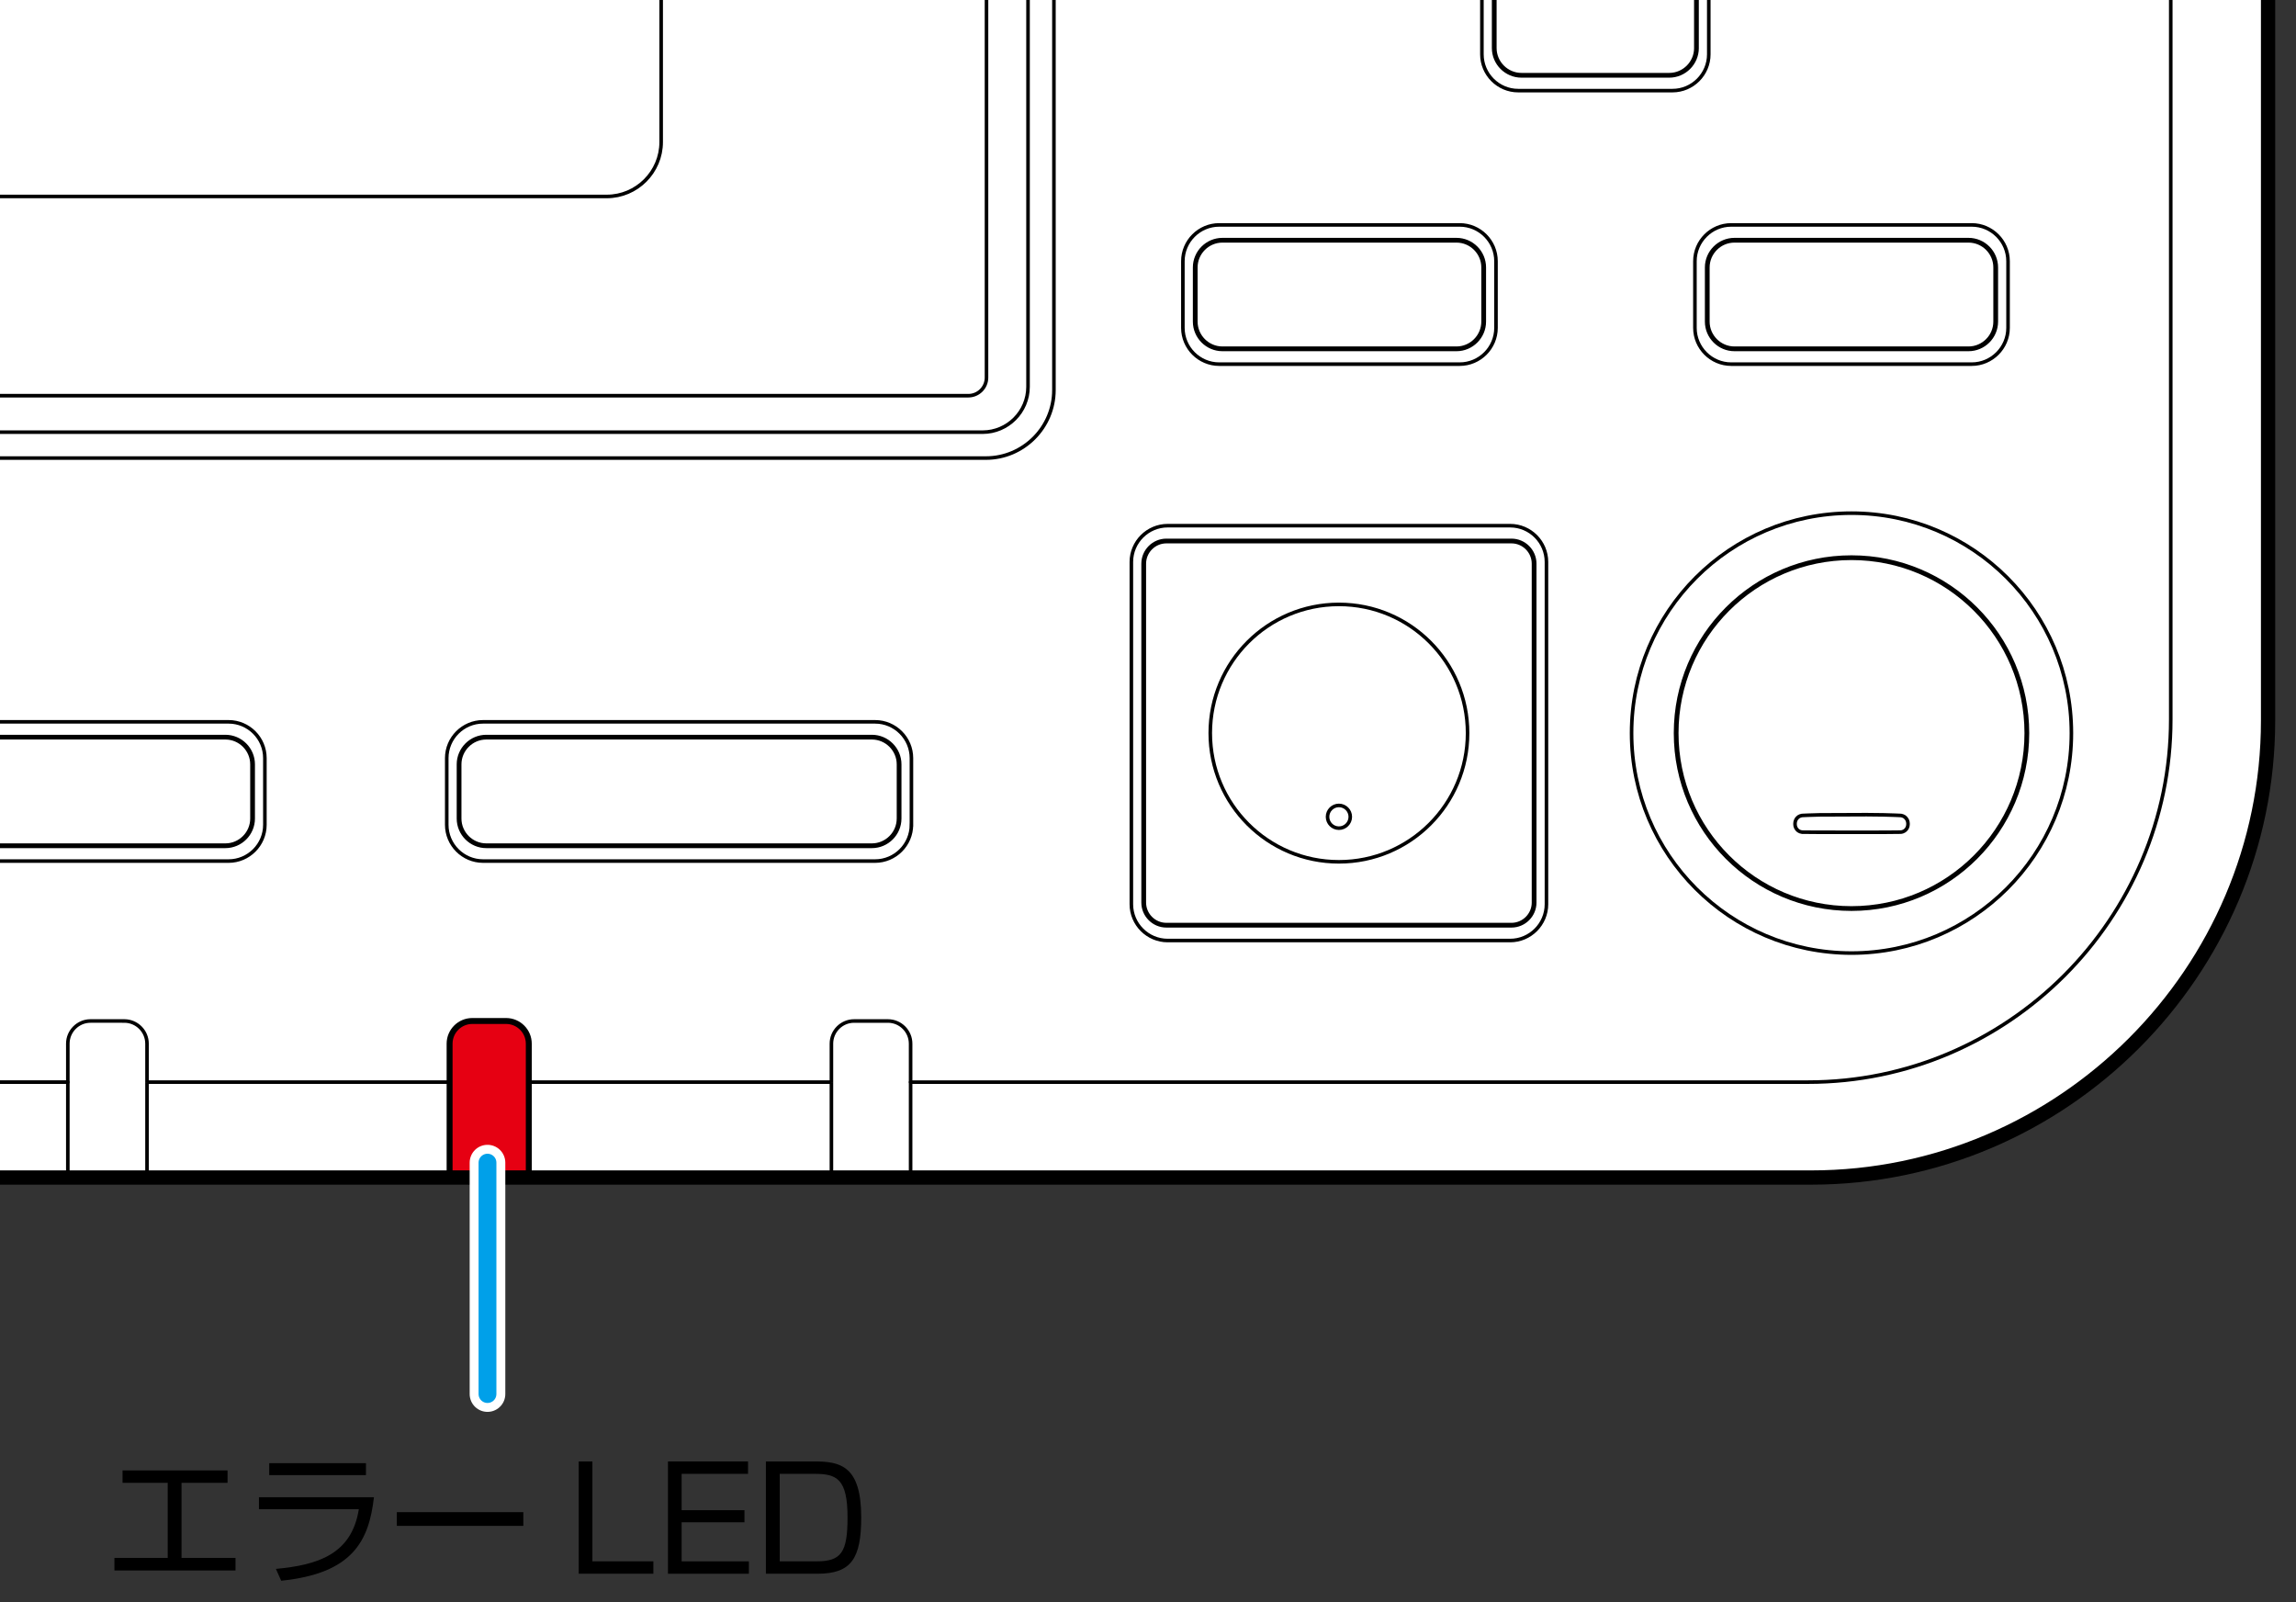 <?xml version="1.0" encoding="utf-8"?>
<!-- Generator: Adobe Illustrator 23.0.6, SVG Export Plug-In . SVG Version: 6.00 Build 0)  -->
<svg version="1.1" xmlns="http://www.w3.org/2000/svg" xmlns:xlink="http://www.w3.org/1999/xlink" x="0px" y="0px"
	 width="193.27px" height="134.847px" viewBox="0 0 193.27 134.847" enable-background="new 0 0 193.27 134.847"
	 xml:space="preserve">
<rect x="0" y="0" width="193.27" height="134.847" fill="#333333" stroke="none"/>
<g id="レイヤー_2">
</g>
<g id="レイヤー_3">
</g>
<g id="レイヤー_4">
	<g>
		<g>
		</g>
		<g>
		</g>
	</g>
</g>
<g id="text">
	<g>
		<g>
			<defs>
				<rect id="SVGID_1_" width="193.27" height="103.499"/>
			</defs>
			<clipPath id="SVGID_2_">
				<use xlink:href="#SVGID_1_"  overflow="visible"/>
			</clipPath>
			<g clip-path="url(#SVGID_2_)">
				<path fill="none" stroke="#000000" stroke-width="1.8" stroke-linecap="round" stroke-linejoin="round" d="M190.619-110.712
					V60.643c0,20.987-17.171,38.158-38.158,38.158h-305.259c-20.986,0-38.157-17.171-38.157-38.158
					v-171.355c0-13.643,11.161-24.803,24.802-24.803h331.969
					C179.458-135.514,190.619-124.354,190.619-110.712z"/>
				<path fill="#FFFFFF" d="M190.619-110.712V60.643c0,20.987-17.171,38.158-38.158,38.158h-305.259
					c-20.986,0-38.157-17.171-38.157-38.158v-171.355c0-13.643,11.161-24.803,24.802-24.803h331.969
					C179.458-135.514,190.619-124.354,190.619-110.712z"/>
				<path fill="#E60012" stroke="#000000" stroke-width="0.5" stroke-linecap="round" stroke-linejoin="round" d="M44.512,98.801
					v-7.729v-3.237c0-1.051-0.859-1.908-1.908-1.908h-2.851c-1.049,0-1.907,0.857-1.907,1.908v3.237v7.729
					H44.512z"/>
				<g>
					<g>
						<path fill="none" stroke="#000000" stroke-width="0.3" d="M119.205-74.343c0,1.679-1.374,3.053-3.053,3.053
							h-12.993c-1.678,0-3.052-1.374-3.052-3.053v-7.083c0-1.678,1.374-3.052,3.052-3.052h12.993
							c1.679,0,3.053,1.374,3.053,3.052V-74.343z"/>
						<path fill="none" stroke="#000000" stroke-width="0.4" stroke-linecap="round" stroke-linejoin="round" d="M118.167-74.869
							c0,1.26-1.03,2.29-2.29,2.29h-12.442c-1.258,0-2.29-1.03-2.29-2.29v-6.03
							c0-1.259,1.031-2.288,2.29-2.288h12.442c1.261,0,2.29,1.029,2.29,2.288V-74.869z"/>
					</g>
					<g>
						<path fill="none" stroke="#000000" stroke-width="0.3" d="M119.205-54.613c0,1.678-1.374,3.052-3.053,3.052
							h-12.993c-1.678,0-3.052-1.374-3.052-3.052V-61.696c0-1.679,1.374-3.053,3.052-3.053h12.993
							c1.679,0,3.053,1.374,3.053,3.053V-54.613z"/>
						<path fill="none" stroke="#000000" stroke-width="0.4" stroke-linecap="round" stroke-linejoin="round" d="
							M118.167-55.141c0,1.26-1.03,2.291-2.29,2.291h-12.442c-1.258,0-2.29-1.031-2.29-2.291V-61.17
							c0-1.26,1.031-2.289,2.29-2.289h12.442c1.261,0,2.29,1.029,2.29,2.289V-55.141z"/>
					</g>
					<g>
						<path fill="none" stroke="#000000" stroke-width="0.3" d="M119.205-34.885c0,1.68-1.374,3.053-3.053,3.053
							h-12.993c-1.678,0-3.052-1.373-3.052-3.053v-7.083c0-1.678,1.374-3.052,3.052-3.052h12.993
							c1.679,0,3.053,1.374,3.053,3.052V-34.885z"/>
						<path fill="none" stroke="#000000" stroke-width="0.4" stroke-linecap="round" stroke-linejoin="round" d="
							M118.167-35.411c0,1.258-1.03,2.29-2.29,2.29h-12.442c-1.258,0-2.29-1.031-2.29-2.29v-6.031
							c0-1.259,1.031-2.288,2.29-2.288h12.442c1.261,0,2.29,1.029,2.29,2.288V-35.411z"/>
					</g>
					<g>
						<path fill="none" stroke="#000000" stroke-width="0.3" d="M119.205-15.156c0,1.679-1.374,3.053-3.053,3.053
							h-12.993c-1.678,0-3.052-1.374-3.052-3.053v-7.082c0-1.679,1.374-3.053,3.052-3.053h12.993
							c1.679,0,3.053,1.374,3.053,3.053V-15.156z"/>
						<path fill="none" stroke="#000000" stroke-width="0.4" stroke-linecap="round" stroke-linejoin="round" d="M118.167-15.684
							c0,1.26-1.03,2.29-2.29,2.29h-12.442c-1.258,0-2.29-1.031-2.29-2.29v-6.029
							c0-1.259,1.031-2.288,2.29-2.288h12.442c1.261,0,2.29,1.029,2.29,2.288V-15.684z"/>
					</g>
				</g>
				<g>
					<g>
						<path fill="none" stroke="#000000" stroke-width="0.3" d="M143.84-74.343c0,1.679-1.374,3.053-3.053,3.053
							h-12.993c-1.677,0-3.052-1.374-3.052-3.053v-7.083c0-1.678,1.375-3.052,3.052-3.052h12.993
							c1.68,0,3.053,1.374,3.053,3.052V-74.343z"/>
						<path fill="none" stroke="#000000" stroke-width="0.4" stroke-linecap="round" stroke-linejoin="round" d="M142.802-74.869
							c0,1.26-1.031,2.29-2.29,2.29H128.07c-1.259,0-2.29-1.03-2.29-2.29v-6.03
							c0-1.259,1.031-2.288,2.29-2.288h12.441c1.259,0,2.29,1.029,2.29,2.288V-74.869z"/>
					</g>
					<g>
						<path fill="none" stroke="#000000" stroke-width="0.3" d="M143.84-54.613c0,1.678-1.374,3.052-3.053,3.052
							h-12.993c-1.677,0-3.052-1.374-3.052-3.052V-61.696c0-1.679,1.375-3.053,3.052-3.053h12.993
							c1.68,0,3.053,1.374,3.053,3.053V-54.613z"/>
						<path fill="none" stroke="#000000" stroke-width="0.4" stroke-linecap="round" stroke-linejoin="round" d="
							M142.802-55.141c0,1.26-1.031,2.291-2.29,2.291H128.07c-1.259,0-2.29-1.031-2.29-2.291V-61.17
							c0-1.26,1.031-2.289,2.29-2.289h12.441c1.259,0,2.29,1.029,2.29,2.289V-55.141z"/>
					</g>
					<g>
						<path fill="none" stroke="#000000" stroke-width="0.3" d="M143.84-34.885c0,1.68-1.374,3.053-3.053,3.053
							h-12.993c-1.677,0-3.052-1.373-3.052-3.053v-7.083c0-1.678,1.375-3.052,3.052-3.052h12.993
							c1.68,0,3.053,1.374,3.053,3.052V-34.885z"/>
						<path fill="none" stroke="#000000" stroke-width="0.4" stroke-linecap="round" stroke-linejoin="round" d="
							M142.802-35.411c0,1.258-1.031,2.29-2.29,2.29H128.07c-1.259,0-2.29-1.031-2.29-2.29
							v-6.031c0-1.259,1.031-2.288,2.29-2.288h12.441c1.259,0,2.29,1.029,2.29,2.288V-35.411z"/>
					</g>
					<g>
						<path fill="none" stroke="#000000" stroke-width="0.3" d="M143.84-15.156c0,1.679-1.374,3.053-3.053,3.053
							h-12.993c-1.677,0-3.052-1.374-3.052-3.053v-7.082c0-1.679,1.375-3.053,3.052-3.053h12.993
							c1.68,0,3.053,1.374,3.053,3.053V-15.156z"/>
						<path fill="none" stroke="#000000" stroke-width="0.4" stroke-linecap="round" stroke-linejoin="round" d="M142.802-15.684
							c0,1.26-1.031,2.29-2.29,2.29H128.07c-1.259,0-2.29-1.031-2.29-2.29v-6.029
							c0-1.259,1.031-2.288,2.29-2.288h12.441c1.259,0,2.29,1.029,2.29,2.288V-15.684z"/>
					</g>
					<g>
						<path fill="none" stroke="#000000" stroke-width="0.3" d="M143.84,4.573c0,1.678-1.374,3.053-3.053,3.053
							h-12.993c-1.677,0-3.052-1.374-3.052-3.053v-7.083c0-1.678,1.375-3.053,3.052-3.053h12.993
							c1.68,0,3.053,1.374,3.053,3.053V4.573z"/>
						<path fill="none" stroke="#000000" stroke-width="0.4" stroke-linecap="round" stroke-linejoin="round" d="M142.802,4.046
							c0,1.258-1.031,2.29-2.29,2.29H128.07c-1.259,0-2.29-1.031-2.29-2.29V-1.984
							c0-1.259,1.031-2.288,2.29-2.288h12.441c1.259,0,2.29,1.029,2.29,2.288V4.046z"/>
					</g>
				</g>
				<g>
					<g>
						<path fill="none" stroke="#000000" stroke-width="0.3" d="M168.478-74.343c0,1.679-1.374,3.053-3.053,3.053
							H152.432c-1.68,0-3.052-1.374-3.052-3.053v-7.083c0-1.678,1.372-3.052,3.052-3.052h12.992
							c1.68,0,3.053,1.374,3.053,3.052V-74.343z"/>
						<path fill="none" stroke="#000000" stroke-width="0.4" stroke-linecap="round" stroke-linejoin="round" d="M167.44-74.869
							c0,1.26-1.03,2.29-2.29,2.29h-12.441c-1.259,0-2.29-1.03-2.29-2.29v-6.03
							c0-1.259,1.031-2.288,2.29-2.288h12.441c1.261,0,2.29,1.029,2.29,2.288V-74.869z"/>
					</g>
					<g>
						<path fill="none" stroke="#000000" stroke-width="0.3" d="M168.478-54.613c0,1.678-1.374,3.052-3.053,3.052
							H152.432c-1.68,0-3.052-1.374-3.052-3.052V-61.696c0-1.679,1.372-3.053,3.052-3.053h12.992
							c1.68,0,3.053,1.374,3.053,3.053V-54.613z"/>
						<path fill="none" stroke="#000000" stroke-width="0.4" stroke-linecap="round" stroke-linejoin="round" d="
							M167.44-55.141c0,1.26-1.03,2.291-2.29,2.291h-12.441c-1.259,0-2.29-1.031-2.29-2.291V-61.17
							c0-1.26,1.031-2.289,2.29-2.289h12.441c1.261,0,2.29,1.029,2.29,2.289V-55.141z"/>
					</g>
					<g>
						<path fill="none" stroke="#000000" stroke-width="0.3" d="M168.478-34.885c0,1.68-1.374,3.053-3.053,3.053
							H152.432c-1.68,0-3.052-1.373-3.052-3.053v-7.083c0-1.678,1.372-3.052,3.052-3.052h12.992
							c1.68,0,3.053,1.374,3.053,3.052V-34.885z"/>
						<path fill="none" stroke="#000000" stroke-width="0.4" stroke-linecap="round" stroke-linejoin="round" d="
							M167.44-35.411c0,1.258-1.03,2.29-2.29,2.29h-12.441c-1.259,0-2.29-1.031-2.29-2.29
							v-6.031c0-1.259,1.031-2.288,2.29-2.288h12.441c1.261,0,2.29,1.029,2.29,2.288V-35.411z"/>
					</g>
					<g>
						<path fill="none" stroke="#000000" stroke-width="0.3" d="M168.478-15.158c0,1.68-1.374,3.053-3.053,3.053
							H152.432c-1.68,0-3.052-1.372-3.052-3.053v-7.083c0-1.677,1.372-3.051,3.052-3.051h12.992
							c1.68,0,3.053,1.374,3.053,3.051V-15.158z"/>
						<path fill="none" stroke="#000000" stroke-width="0.4" stroke-linecap="round" stroke-linejoin="round" d="M167.44-15.684
							c0,1.26-1.03,2.29-2.29,2.29h-12.441c-1.259,0-2.29-1.031-2.29-2.29v-6.031
							c0-1.26,1.031-2.287,2.29-2.287h12.441c1.261,0,2.29,1.027,2.29,2.287V-15.684z"/>
					</g>
				</g>
				<g>
					<path fill="none" stroke="#000000" stroke-width="0.3" d="M147.1-102.189c0,6.534,5.294,11.829,11.828,11.829
						c6.533,0,11.827-5.295,11.827-11.829c0-6.533-5.294-11.828-11.827-11.828
						C152.395-114.017,147.1-108.722,147.1-102.189z"/>
					<path fill="none" stroke="#000000" stroke-width="0.4" stroke-linecap="round" stroke-linejoin="round" d="
						M149.496-102.189c0,5.21,4.221,9.434,9.432,9.434c5.21,0,9.431-4.225,9.431-9.434
						c0-5.208-4.221-9.432-9.431-9.432C153.717-111.621,149.496-107.397,149.496-102.189z"/>
				</g>
				<g>
					<path fill="none" stroke="#000000" stroke-width="0.3" d="M137.341,61.699c0,10.225,8.286,18.512,18.51,18.512
						c10.225,0,18.513-8.287,18.513-18.512c0-10.227-8.288-18.512-18.513-18.512
						C145.628,43.187,137.341,51.473,137.341,61.699z"/>
					<path fill="none" stroke="#000000" stroke-width="0.4" stroke-linecap="round" stroke-linejoin="round" d="M141.093,61.699
						c0,8.151,6.605,14.764,14.759,14.764c8.154,0,14.762-6.613,14.762-14.764
						c0-8.154-6.608-14.764-14.762-14.764C147.698,46.935,141.093,53.546,141.093,61.699z"/>
				</g>
				<g>
					<path fill="none" stroke="#000000" stroke-width="0.3" d="M-158.667,66.515c0,8.933,7.238,16.171,16.17,16.171
						s16.172-7.238,16.172-16.171c0-8.934-7.24-16.173-16.172-16.173S-158.667,57.581-158.667,66.515z"/>
					<path fill="none" stroke="#000000" stroke-width="0.4" stroke-linecap="round" stroke-linejoin="round" d="
						M-157.113,66.515c0,8.066,6.544,14.615,14.616,14.615c8.073,0,14.617-6.548,14.617-14.615
						c0-8.073-6.544-14.616-14.617-14.616C-150.569,51.899-157.113,58.442-157.113,66.515z"/>
				</g>
				<g>
					<path fill="none" stroke="#000000" stroke-width="0.3" d="M99.535-102.189c0,5.59,4.527,10.122,10.121,10.122
						c5.589,0,10.121-4.533,10.121-10.122c0-5.591-4.531-10.121-10.121-10.121
						C104.063-112.31,99.535-107.779,99.535-102.189z"/>
					<path fill="none" stroke="#000000" stroke-width="0.4" stroke-linecap="round" stroke-linejoin="round" d="
						M101.585-102.189c0,4.456,3.613,8.072,8.072,8.072c4.457,0,8.07-3.616,8.07-8.072
						c0-4.458-3.613-8.07-8.07-8.07C105.197-110.259,101.585-106.647,101.585-102.189z"/>
				</g>
				<g>
					<path fill="none" stroke="#000000" stroke-width="0.3" d="M125.928,27.595c0,1.678-1.374,3.052-3.052,3.052h-20.252
						c-1.679,0-3.053-1.374-3.053-3.052v-5.613c0-1.679,1.374-3.053,3.053-3.053h20.252
						c1.678,0,3.052,1.374,3.052,3.053V27.595z"/>
					<path fill="none" stroke="#000000" stroke-width="0.4" stroke-linecap="round" stroke-linejoin="round" d="M124.892,27.067
						c0,1.26-1.031,2.291-2.29,2.291h-19.701c-1.259,0-2.29-1.031-2.29-2.291v-4.56
						c0-1.259,1.031-2.289,2.29-2.289h19.701c1.259,0,2.29,1.029,2.29,2.289V27.067z"/>
				</g>
				<g>
					<path fill="none" stroke="#000000" stroke-width="0.3" d="M76.72,69.415c0,1.679-1.374,3.053-3.053,3.053H40.658
						c-1.679,0-3.052-1.374-3.052-3.053v-5.613c0-1.679,1.373-3.052,3.052-3.052h33.01
						c1.678,0,3.053,1.373,3.053,3.052V69.415z"/>
					<path fill="none" stroke="#000000" stroke-width="0.4" stroke-linecap="round" stroke-linejoin="round" d="M75.682,68.889
						c0,1.259-1.031,2.29-2.29,2.29H40.934c-1.259,0-2.29-1.031-2.29-2.29v-4.561
						c0-1.259,1.031-2.289,2.29-2.289h32.459c1.259,0,2.29,1.03,2.29,2.289V68.889z"/>
				</g>
				<g>
					<path fill="none" stroke="#000000" stroke-width="0.3" d="M-75.95,69.415c0,1.679-1.374,3.053-3.052,3.053
						h-33.01c-1.68,0-3.053-1.374-3.053-3.053v-5.613c0-1.679,1.373-3.052,3.053-3.052h33.01
						c1.678,0,3.052,1.373,3.052,3.052V69.415z"/>
					<path fill="none" stroke="#000000" stroke-width="0.4" stroke-linecap="round" stroke-linejoin="round" d="M-76.987,68.889
						c0,1.259-1.031,2.29-2.29,2.29h-32.46c-1.259,0-2.29-1.031-2.29-2.29v-4.561
						c0-1.259,1.031-2.289,2.29-2.289h32.46c1.259,0,2.29,1.03,2.29,2.289V68.889z"/>
				</g>
				<g>
					<path fill="none" stroke="#000000" stroke-width="0.3" d="M22.297,69.415c0,1.679-1.372,3.053-3.052,3.053
						H-1.006c-1.68,0-3.052-1.374-3.052-3.053v-5.613c0-1.679,1.372-3.052,3.052-3.052H19.245
						c1.68,0,3.052,1.373,3.052,3.052V69.415z"/>
					<path fill="none" stroke="#000000" stroke-width="0.4" stroke-linecap="round" stroke-linejoin="round" d="M21.261,68.889
						c0,1.259-1.03,2.29-2.289,2.29H-0.73c-1.259,0-2.29-1.031-2.29-2.29v-4.561
						c0-1.259,1.031-2.289,2.29-2.289H18.972c1.259,0,2.289,1.03,2.289,2.289V68.889z"/>
				</g>
				<g>
					<path fill="none" stroke="#000000" stroke-width="0.3" d="M-39.327,69.415c0,1.679-1.373,3.053-3.053,3.053
						H-62.631c-1.678,0-3.052-1.374-3.052-3.053v-5.613c0-1.679,1.374-3.052,3.052-3.052h20.251
						c1.68,0,3.053,1.373,3.053,3.052V69.415z"/>
					<path fill="none" stroke="#000000" stroke-width="0.4" stroke-linecap="round" stroke-linejoin="round" d="M-40.363,68.889
						c0,1.259-1.03,2.29-2.29,2.29h-19.701c-1.26,0-2.29-1.031-2.29-2.29v-4.561
						c0-1.259,1.031-2.289,2.29-2.289h19.701c1.26,0,2.29,1.03,2.29,2.289V68.889z"/>
				</g>
				<g>
					<path fill="none" stroke="#000000" stroke-width="0.3" d="M-8.514,69.415c0,1.679-1.372,3.053-3.053,3.053h-20.252
						c-1.678,0-3.052-1.374-3.052-3.053v-5.613c0-1.679,1.374-3.052,3.052-3.052h20.252
						c1.68,0,3.053,1.373,3.053,3.052V69.415z"/>
					<path fill="none" stroke="#000000" stroke-width="0.4" stroke-linecap="round" stroke-linejoin="round" d="M-9.55,68.889
						c0,1.259-1.031,2.29-2.29,2.29h-19.703c-1.259,0-2.289-1.031-2.289-2.29v-4.561
						c0-1.259,1.03-2.289,2.289-2.289h19.703c1.26,0,2.29,1.03,2.29,2.289V68.889z"/>
				</g>
				<g>
					<path fill="none" stroke="#000000" stroke-width="0.3" d="M169.031,27.595c0,1.678-1.375,3.052-3.055,3.052h-20.251
						c-1.678,0-3.052-1.374-3.052-3.052v-5.613c0-1.679,1.374-3.053,3.052-3.053h20.251
						c1.68,0,3.055,1.374,3.055,3.053V27.595z"/>
					<path fill="none" stroke="#000000" stroke-width="0.4" stroke-linecap="round" stroke-linejoin="round" d="M167.992,27.067
						c0,1.26-1.03,2.291-2.289,2.291h-19.702c-1.259,0-2.289-1.031-2.289-2.291v-4.56
						c0-1.259,1.03-2.289,2.289-2.289h19.702c1.259,0,2.289,1.029,2.289,2.289V27.067z"/>
				</g>
				<g>
					<g>
						<path fill="none" stroke="#000000" stroke-width="0.3" d="M130.176,76.102c0,1.679-1.374,3.053-3.052,3.053
							h-28.837c-1.679,0-3.053-1.374-3.053-3.053V47.294c0-1.679,1.374-3.053,3.053-3.053h28.837
							c1.678,0,3.052,1.374,3.052,3.053V76.102z"/>
					</g>
					<g>
						<path fill="none" stroke="#000000" stroke-width="0.4" stroke-linecap="round" stroke-linejoin="round" d="M129.137,75.958
							c0,1.049-0.858,1.907-1.906,1.907H98.181c-1.049,0-1.907-0.858-1.907-1.907V47.439
							c0-1.049,0.858-1.908,1.907-1.908h29.049c1.048,0,1.906,0.859,1.906,1.908V75.958z"/>
					</g>
					<path fill="none" stroke="#000000" stroke-width="0.3" d="M101.876,61.699c0,5.981,4.847,10.832,10.829,10.832
						c5.982,0,10.831-4.851,10.831-10.832c0-5.982-4.848-10.832-10.831-10.832
						C106.723,50.867,101.876,55.717,101.876,61.699z"/>
				</g>
				<g>
					<path fill="none" stroke="#000000" stroke-width="0.3" stroke-linecap="round" stroke-linejoin="round" d="M88.716,32.828
						c0,3.148-2.575,5.723-5.724,5.723h-246.078c-3.147,0-5.723-2.576-5.723-5.723v-139.896
						c0-3.147,2.576-5.724,5.723-5.724H82.992c3.149,0,5.724,2.577,5.724,5.724V32.828z"/>
					<path fill="none" stroke="#000000" stroke-width="0.3" stroke-linecap="round" stroke-linejoin="round" d="M86.536,32.555
						c0,2.098-1.716,3.816-3.815,3.816h-245.534c-2.098,0-3.815-1.717-3.815-3.816v-139.352
						c0-2.098,1.717-3.815,3.815-3.815H82.721c2.099,0,3.815,1.717,3.815,3.815V32.555z"/>
					<path fill="none" stroke="#000000" stroke-width="0.3" stroke-linecap="round" stroke-linejoin="round" d="M83.04,31.777
						c0,0.84-0.686,1.525-1.526,1.525h-242.154c-0.839,0-1.526-0.685-1.526-1.525v-136.03
						c0-0.84,0.687-1.525,1.526-1.525H81.514c0.84,0,1.526,0.686,1.526,1.525V31.777z"/>
					<path fill="none" stroke="#000000" stroke-width="0.3" stroke-linecap="round" stroke-linejoin="round" d="M55.655,11.955
						c0,2.519-2.059,4.579-4.578,4.579h-182.163c-2.518,0-4.579-2.06-4.579-4.579v-98.195
						c0-2.518,2.061-4.579,4.579-4.579h182.163c2.519,0,4.578,2.061,4.578,4.579V11.955z"/>
				</g>
				<line fill="none" stroke="#000000" stroke-width="0.3" x1="69.986" y1="91.072" x2="44.512" y2="91.072"/>
				<path fill="none" stroke="#000000" stroke-width="0.3" stroke-linecap="round" stroke-linejoin="round" d="M76.652,91.072
					h75.549c16.789,0,30.526-13.737,30.526-30.525v-171.561c0-9.443-7.727-17.17-17.172-17.17h-332.581
					c-9.443,0-17.17,7.727-17.17,17.17V60.546c0,16.788,13.736,30.525,30.525,30.525H5.709"/>
				<line fill="none" stroke="#000000" stroke-width="0.3" x1="37.846" y1="91.072" x2="12.375" y2="91.072"/>
				<line fill="none" stroke="#000000" stroke-width="0.3" x1="5.709" y1="91.072" x2="5.709" y2="98.801"/>
				<path fill="none" stroke="#000000" stroke-width="0.3" d="M12.375,91.072v-3.237c0-1.051-0.859-1.908-1.907-1.908
					H7.616c-1.048,0-1.907,0.857-1.907,1.908v3.237"/>
				<line fill="none" stroke="#000000" stroke-width="0.3" x1="12.375" y1="98.801" x2="12.375" y2="91.072"/>
				<line fill="none" stroke="#000000" stroke-width="0.3" x1="76.652" y1="91.072" x2="76.652" y2="98.801"/>
				<line fill="none" stroke="#000000" stroke-width="0.3" x1="69.986" y1="91.072" x2="69.986" y2="98.801"/>
				<path fill="none" stroke="#000000" stroke-width="0.3" d="M76.652,91.072v-3.237c0-1.051-0.859-1.908-1.908-1.908
					h-2.851c-1.049,0-1.907,0.857-1.907,1.908v3.237"/>
				<line fill="none" stroke="#000000" stroke-width="0.3" x1="37.846" y1="91.072" x2="37.846" y2="98.801"/>
				<line fill="none" stroke="#000000" stroke-width="0.3" x1="44.512" y1="98.801" x2="44.512" y2="91.072"/>
				<path fill="none" stroke="#000000" stroke-width="0.3" d="M44.512,91.072v-3.237c0-1.051-0.858-1.908-1.907-1.908
					h-2.851c-1.049,0-1.908,0.857-1.908,1.908v3.237"/>
				<g>
					<path fill="none" stroke="#000000" stroke-width="0.3" d="M159.973,70.032c0.01,0,0.022,0,0.034,0
						c0.009-0.003,0.021-0.004,0.03-0.005c0.052-0.006,0.103-0.017,0.152-0.037
						c0.049-0.019,0.096-0.043,0.141-0.072c0.04-0.029,0.078-0.063,0.111-0.102
						c0.037-0.038,0.065-0.082,0.089-0.13c0.01-0.023,0.021-0.044,0.031-0.066
						c0.014-0.039,0.026-0.077,0.035-0.117c0.01-0.052,0.016-0.107,0.016-0.161
						c0-0.055-0.005-0.109-0.016-0.165c-0.009-0.04-0.021-0.079-0.035-0.117
						c-0.008-0.023-0.021-0.046-0.029-0.069c-0.026-0.046-0.055-0.09-0.089-0.132
						c-0.035-0.039-0.073-0.074-0.113-0.105c-0.019-0.014-0.04-0.026-0.06-0.038
						c-0.031-0.019-0.064-0.033-0.099-0.046c-0.042-0.018-0.086-0.029-0.13-0.036
						c-0.012-0.002-0.023-0.003-0.034-0.003c-0.012-0.003-0.023-0.003-0.034-0.003
						c-0.155-0.007-0.314-0.014-0.47-0.02c-0.323-0.014-0.647-0.022-0.97-0.029
						c-0.471-0.009-0.945-0.016-1.419-0.016c-0.471,0-3.467,0.007-3.941,0.016
						c-0.324,0.006-0.648,0.015-0.971,0.029c-0.155,0.007-0.31,0.013-0.467,0.02
						c-0.01,0.001-0.021,0.001-0.031,0.003c-0.013,0-0.023,0.001-0.035,0.003
						c-0.045,0.007-0.09,0.017-0.133,0.036c-0.034,0.013-0.066,0.027-0.099,0.046
						c-0.017,0.011-0.038,0.025-0.06,0.038c-0.034,0.025-0.066,0.055-0.098,0.089
						c-0.022,0.027-0.045,0.055-0.064,0.083c-0.014,0.023-0.027,0.044-0.038,0.066
						c-0.013,0.023-0.022,0.044-0.03,0.069c-0.016,0.038-0.026,0.077-0.035,0.117
						c-0.01,0.055-0.014,0.109-0.014,0.165c0,0.055,0.004,0.109,0.014,0.161
						c0.009,0.04,0.02,0.078,0.037,0.117c0.007,0.022,0.018,0.044,0.029,0.066
						c0.01,0.023,0.025,0.044,0.04,0.063c0.016,0.03,0.039,0.059,0.063,0.082
						c0.031,0.033,0.064,0.06,0.099,0.087c0.043,0.029,0.09,0.052,0.137,0.072
						c0.051,0.02,0.101,0.031,0.154,0.037c0.012,0.001,0.021,0.001,0.031,0.005
						c0.009,0,0.021,0,0.034,0c0.402,0.003,0.803,0.007,1.207,0.01c0.552,0.003,3.625,0.002,4.173,0.002
						c0.552,0,1.1,0.001,1.651-0.002C159.167,70.038,159.57,70.035,159.973,70.032z"/>
				</g>
				<path fill="none" stroke="#000000" stroke-width="0.6" stroke-linecap="round" stroke-linejoin="round" d="M190.619-110.712
					V60.643c0,20.987-17.171,38.158-38.158,38.158h-305.259c-20.986,0-38.157-17.171-38.157-38.158
					v-171.355c0-13.643,11.161-24.803,24.802-24.803h331.969
					C179.458-135.514,190.619-124.354,190.619-110.712z"/>
				<path fill="none" stroke="#000000" stroke-width="0.3" d="M113.663,68.742c0,0.531-0.43,0.958-0.958,0.958
					c-0.527,0-0.957-0.427-0.957-0.958c0-0.527,0.43-0.957,0.957-0.957
					C113.233,67.785,113.663,68.215,113.663,68.742z"/>
			</g>
		</g>
		<g>
			<path d="M19.154,123.751v1.044h-3.874v6.32H19.825v1.056H9.631v-1.056h4.486v-6.32h-3.802v-1.044
				H19.154z"/>
			<path d="M31.477,126.006c-0.42,3.682-1.787,6.416-7.808,7.028l-0.444-0.996
				c3.502-0.323,6.38-1.211,6.98-5.024h-8.407v-1.008H31.477z M30.806,123.14v1.007H22.662v-1.007
				H30.806z"/>
			<path d="M44.053,127.265v1.152H33.403v-1.152H44.053z"/>
			<path d="M49.866,122.995v8.408h5.133v1.043h-6.285v-9.451H49.866z"/>
			<path d="M62.967,122.995v1.044h-5.589v3.059h5.289v1.019h-5.289v3.287h5.661v1.043h-6.812v-9.451
				H62.967z"/>
			<path d="M68.548,122.995c2.195,0,3.946,0.372,3.946,4.702c0,3.441-0.815,4.749-3.67,4.749H64.471
				v-9.451H68.548z M65.634,124.039v7.364h3.106c2.087,0,2.603-0.768,2.603-3.694
				c0-3.263-0.911-3.67-2.782-3.67H65.634z"/>
		</g>
		<g>
			<g>
				
					<line fill="none" stroke="#FFFFFF" stroke-width="3" stroke-linecap="round" stroke-linejoin="round" x1="41.035" y1="97.848" x2="41.035" y2="117.324"/>
			</g>
			<g>
				
					<line fill="none" stroke="#00A0E9" stroke-width="1.5" stroke-linecap="round" stroke-linejoin="round" x1="41.035" y1="97.848" x2="41.035" y2="117.324"/>
			</g>
		</g>
	</g>
</g>
</svg>
